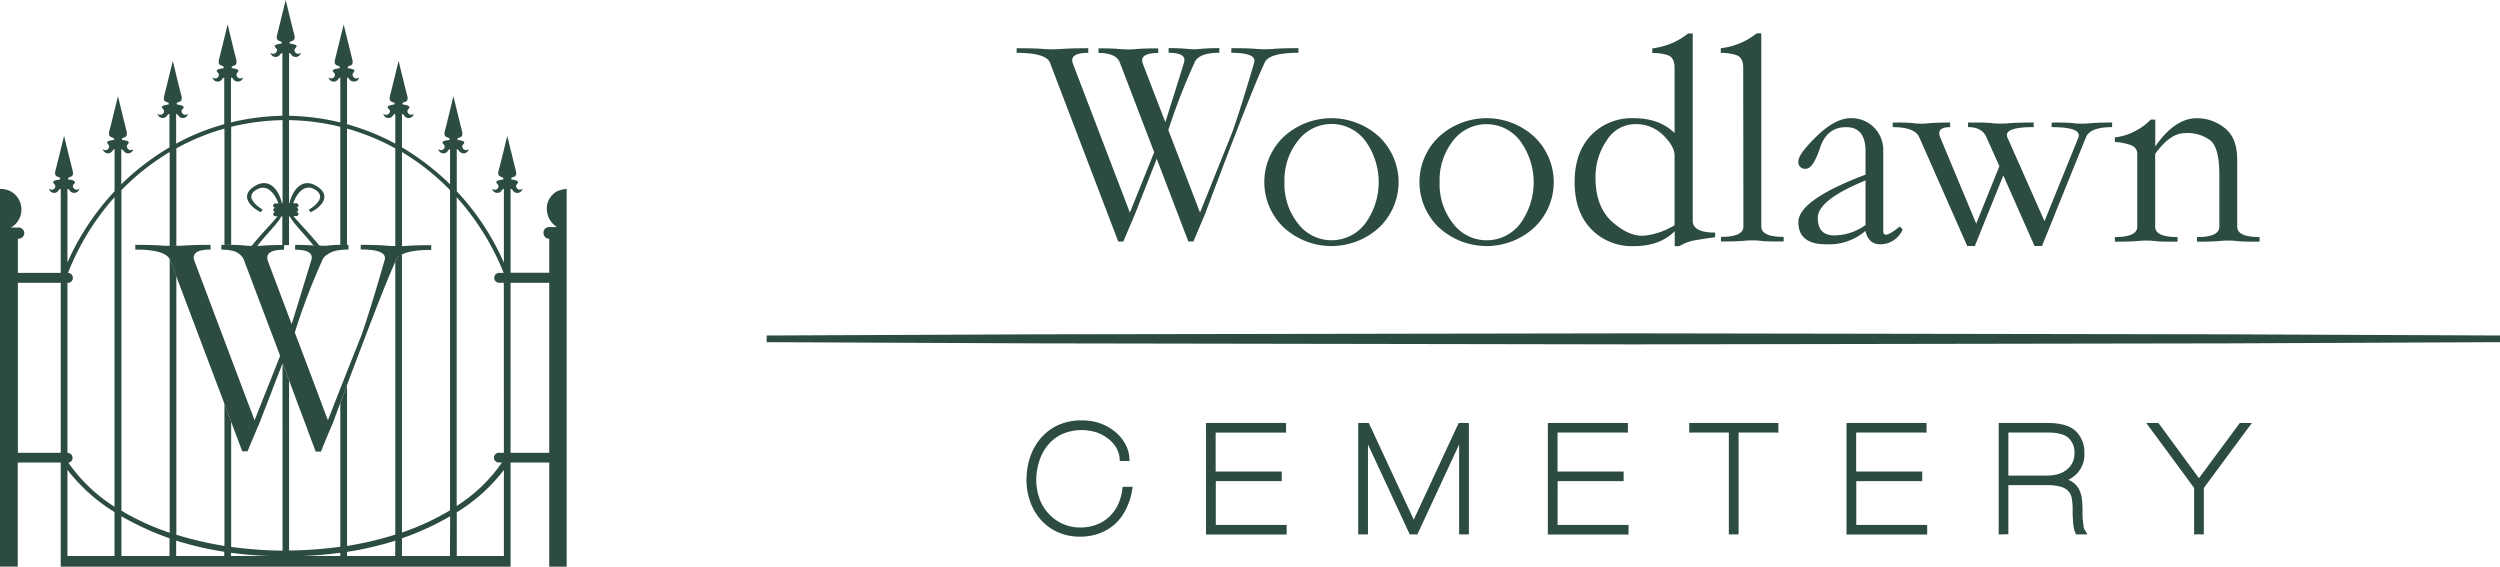 <svg width="150" height="34" viewBox="0 0 150 34" fill="none" xmlns="http://www.w3.org/2000/svg"><path d="M33.672 11.388a.485.485 0 0 0-.075.03.034.034 0 0 0-.022 0l-.085.027a1.175 1.175 0 0 0-.316.214l-.068.07c-.017.019-.036.046-.056.066-.076.104-.138.22-.182.342v.017a.683.683 0 0 0-.029.08v.019a.278.278 0 0 0-.02.086.03.03 0 0 1 0 .02c-.03.246.01.496.115.72.106.224.273.412.48.543h-.47a.327.327 0 0 0-.238.099.337.337 0 0 0-.098.241.348.348 0 0 0 .083.242c.057.067.137.109.223.118h.04v2.041h-2.32V11.33a.188.188 0 0 1 .143.109.32.32 0 0 0 .326.131.32.32 0 0 0 .25-.25c-.243.195-.486-.115-.345-.26.14-.146.087-.247-.325-.294-.068-.246.412 0 .26-.561-.088-.333-.508-2.052-.508-2.052s-.413 1.724-.51 2.052c-.153.551.337.31.27.561-.413.06-.498.128-.336.293.163.165-.087.456-.335.261a.326.326 0 0 0 .249.248.316.316 0 0 0 .324-.13.2.2 0 0 1 .136-.108v4.433a15.02 15.02 0 0 0-2.827-4.285V8.95a.212.212 0 0 1 .144.106.32.32 0 0 0 .322.14.317.317 0 0 0 .253-.246c-.243.182-.5-.128-.345-.273.156-.146.085-.234-.327-.281-.066-.246.412 0 .26-.564-.088-.33-.508-2.061-.508-2.061s-.413 1.724-.508 2.061c-.153.554.335.31.267.564-.41.047-.497.116-.335.28.163.166-.085.456-.335.274a.323.323 0 0 0 .253.246.314.314 0 0 0 .323-.14.21.21 0 0 1 .133-.106v2.108a15.295 15.295 0 0 0-2.885-2.216V6.83a.243.243 0 0 1 .136.108.317.317 0 0 0 .322.14.314.314 0 0 0 .251-.248c-.243.184-.485-.126-.335-.271.15-.146.078-.234-.335-.293-.066-.247.423 0 .27-.552-.098-.342-.51-2.062-.51-2.062s-.42 1.724-.508 2.062c-.153.552.328.31.26.552-.403.059-.498.128-.326.293.173.165-.097.455-.344.27a.323.323 0 0 0 .252.248.314.314 0 0 0 .323-.14.243.243 0 0 1 .143-.107v1.788a14.01 14.01 0 0 0-2.894-1.165V4.655a.198.198 0 0 1 .143.106c.107.184.53.204.575-.116-.242.195-.485-.118-.344-.273.14-.156.077-.225-.326-.281-.068-.246.41 0 .258-.564-.085-.33-.508-2.062-.508-2.062s-.423 1.724-.508 2.062c-.153.554.326.31.27.564-.413.056-.508.125-.338.28.17.156-.094.469-.335.274a.328.328 0 0 0 .252.245.319.319 0 0 0 .324-.13.191.191 0 0 1 .133-.105v2.69a14.213 14.213 0 0 0-3.074-.397v-3.77a.203.203 0 0 1 .133.105.324.324 0 0 0 .325.129.321.321 0 0 0 .251-.245c-.243.195-.498-.118-.335-.273.163-.155.075-.222-.335-.28-.068-.247.42 0 .267-.565C17.556 1.72 17.143 0 17.143 0s-.422 1.724-.507 2.05c-.153.553.325.31.257.563-.41.06-.498.126-.325.28.172.156-.095.469-.345.274a.329.329 0 0 0 .251.245.319.319 0 0 0 .324-.129.216.216 0 0 1 .144-.106v3.77a14.38 14.38 0 0 0-3.085.397v-2.69a.185.185 0 0 1 .144.107c.114.184.527.204.573-.116-.243.195-.486-.118-.343-.273.144-.156.085-.225-.325-.281-.068-.246.41 0 .257-.564-.087-.33-.507-2.062-.507-2.062s-.413 1.724-.508 2.062c-.145.554.335.31.267.564-.412.056-.497.125-.335.28.163.156-.085.469-.335.274a.33.33 0 0 0 .251.245.319.319 0 0 0 .325-.13.184.184 0 0 1 .133-.105v2.798a13.213 13.213 0 0 0-2.885 1.165V6.83a.22.22 0 0 1 .134.108.32.32 0 0 0 .323.139.317.317 0 0 0 .252-.247c-.243.184-.498-.126-.335-.271.163-.146.078-.234-.335-.293-.068-.247.423 0 .27-.552-.098-.342-.51-2.062-.51-2.062s-.42 1.724-.508 2.062c-.153.552.325.31.26.552-.413.059-.486.128-.326.293.16.165-.097.455-.344.27a.324.324 0 0 0 .251.245.314.314 0 0 0 .322-.136.243.243 0 0 1 .145-.108v2.012c-.418.244-.823.51-1.214.798a14.38 14.38 0 0 0-1.676 1.418V8.95c.06.016.11.054.144.106a.32.32 0 0 0 .322.14.317.317 0 0 0 .253-.246c-.243.182-.485-.128-.345-.273.141-.146.085-.234-.325-.281-.068-.246.41 0 .257-.564-.085-.33-.507-2.061-.507-2.061s-.42 1.724-.508 2.061c-.153.554.335.31.267.564-.41.047-.485.116-.335.28.15.166-.094.456-.335.274a.324.324 0 0 0 .253.246.314.314 0 0 0 .323-.14.216.216 0 0 1 .133-.106v2.525a15.257 15.257 0 0 0-2.829 4.275v-4.42a.215.215 0 0 1 .143.108.32.32 0 0 0 .325.129.319.319 0 0 0 .248-.248c-.242.195-.497-.115-.344-.26.153-.146.087-.247-.326-.294-.068-.246.413 0 .258-.561-.085-.333-.506-2.052-.506-2.052s-.422 1.724-.51 2.052c-.153.551.336.31.27.561-.413.06-.498.128-.335.293.163.165-.097.456-.335.261a.326.326 0 0 0 .249.248.316.316 0 0 0 .324-.13.2.2 0 0 1 .136-.108v5.044h-2.57v-2.051h.03a.336.336 0 0 0 .323-.2.349.349 0 0 0 .031-.13.344.344 0 0 0-.213-.317.331.331 0 0 0-.132-.023H.653c.24-.132.429-.343.536-.597a1.248 1.248 0 0 0-.391-1.473 1.203 1.203 0 0 0-.76-.243H0v22.659h1.064v-6.246h2.579V34h26.991v-6.248h2.32V34H34V11.341a1.06 1.06 0 0 0-.316.05l-.012-.003Zm-30.03 15.78H1.074V16.967h2.57v10.201ZM6.87 33.36H4.046v-5.172a10.421 10.421 0 0 0 2.824 2.536v2.636Zm0-2.956a9.74 9.74 0 0 1-2.768-2.642.288.288 0 0 0 .185-.103.296.296 0 0 0-.02-.398.288.288 0 0 0-.194-.083h-.027V16.967h.027a.28.28 0 0 0 .277-.178.291.291 0 0 0 .021-.115.3.3 0 0 0-.177-.277.288.288 0 0 0-.112-.024 15.059 15.059 0 0 1 2.788-4.539v18.57Zm3.298 2.956H7.286v-2.382c.544.31 1.103.592 1.675.845.394.175.807.33 1.215.478l-.008 1.059Zm3.286 0H10.57v-.924c.944.296 1.908.52 2.885.67v.254Zm.403 0v-.195a22.4 22.4 0 0 0 2.29.195h-2.29Zm6.558 0h-2.29a22.4 22.4 0 0 0 2.29-.195v.195Zm3.298 0h-2.89v-.247a19.8 19.8 0 0 0 2.894-.67l-.004.917Zm3.285 0h-2.88V32.3a16.98 16.98 0 0 0 2.89-1.323l-.01 2.383Zm-9.653-7.71v-2.824l-.394-1.05v3.875h.394Zm.578-1.327v-.037a.12.12 0 0 0-.068-.108l.068.145Zm-.97.74v7.976a25.119 25.119 0 0 1-3.083-.224v-7.511l-.404-1.08v8.532a21.8 21.8 0 0 1-2.885-.67V16.57l-.345-.914a.299.299 0 0 0-.055-.115v16.422a14.401 14.401 0 0 1-2.895-1.325v-19.23a14.331 14.331 0 0 1 2.895-2.286v5.628c.133.01.267.01.4 0V8.903a13.507 13.507 0 0 1 2.885-1.187v6.975h.404V7.608c1.01-.247 2.045-.38 3.084-.4v4.986h-.039c-.172-.766-.746-1.574-1.627-1.03-1.074.66 0 1.419.362 1.564l.107-.155s-1.305-.739-.29-1.232c.596-.3 1.047.32 1.237.865h-.19a.128.128 0 0 0-.086.038.132.132 0 0 0-.03.137.124.124 0 0 0 .068.07c.015.006.032.009.048.009a.13.13 0 0 0-.08.044.134.134 0 0 0 .08.22.125.125 0 0 0-.087.037.13.13 0 0 0-.037.088.132.132 0 0 0 .038.087.128.128 0 0 0 .086.038h.136c-.26.36-.92.986-1.561 1.798h.335c.612-.778 1.236-1.36 1.457-1.788h.058v1.724h.403v-1.724h.047c.22.429.825 1 1.437 1.769h.078c.09.01.18.01.27 0-.644-.808-1.305-1.439-1.564-1.788h.174a.128.128 0 0 0 .087-.039.132.132 0 0 0 .037-.087.129.129 0 0 0-.037-.088.125.125 0 0 0-.087-.038.134.134 0 0 0 0-.264.12.12 0 0 0 .116-.078.132.132 0 0 0-.03-.137.128.128 0 0 0-.086-.038h-.191c.182-.544.64-1.155 1.226-.864 1.015.514-.289 1.253-.289 1.253l.104.146c.365-.146 1.438-.894.365-1.564-.882-.545-1.457.263-1.63 1.03h-.027V7.208c1.037.018 2.068.152 3.075.399V14.7h.403V7.714c1.007.285 1.979.684 2.897 1.19v5.856h.401V9.122c1.055.633 2.025 1.4 2.885 2.286v19.21c-.913.545-1.88.991-2.885 1.333V15.255a.734.734 0 0 0-.371.39c0 .019-.02.048-.03.068v16.364c-.947.297-1.915.524-2.894.68v-9.65c-.125.35-.26.709-.404 1.078v8.62c-1.019.139-2.046.214-3.074.225v-7.97l-.391.002Zm13.28 8.297h-2.827v-2.623a10.325 10.325 0 0 0 2.827-2.537v5.16Zm0-6.192h-.279a.285.285 0 0 0-.221.075.294.294 0 0 0 .221.509h.16a9.353 9.353 0 0 1-2.712 2.603v-18.52a15.281 15.281 0 0 1 2.817 4.538h-.27a.295.295 0 0 0-.21.088.303.303 0 0 0-.063.326.294.294 0 0 0 .273.18h.28l.004 10.201Zm2.72 0h-2.319V16.967h2.32v10.201Z" fill="#2C4C41"/><path d="m17.765 23.954-.105-.293-.315-.835-.394-1.05v.03l-.575 1.478-.105.288-.7 1.8-.057.146c-.027.046-.046.105-.076.165-.192.455-.393.93-.585 1.398h-.316l-.67-1.778-.403-1.078-2.895-7.667-.345-.914a.267.267 0 0 0-.056-.116c-.21-.37-.89-.554-2.05-.554v-.283c.746 0 1.312.02 1.686.05.121.009.243.009.364 0 .134.009.268.009.401 0 .121.009.243.009.364 0 .374-.03.94-.05 1.7-.05v.283c-.794 0-1.122.222-.971.67l1.802 4.78.403 1.07 1.054 2.79.143.367.212.561.774-1.953.117-.29.641-1.623-2.098-5.547-.059-.155a.724.724 0 0 0-.077-.175 1.015 1.015 0 0 0-.717-.438 1.83 1.83 0 0 0-.403-.047 1.013 1.013 0 0 0-.172 0v-.293h.575c.353 0 .632.02.843.04.13.016.262.023.394.019h.335c.07.005.14.005.21 0 .288-.03.73-.05 1.303-.05h.104v.284h-.104c-.729.02-1.006.246-.872.67l1.428 3.79c.201-.623.583-1.886 1.168-3.79.155-.448-.16-.67-.957-.67v-.293c.486 0 .852.02 1.12.04h.077c.09.01.18.01.27 0 .174.019.35.019.525 0a6.57 6.57 0 0 1 .728-.04h.48v.283h-.077c-.135 0-.27.01-.403.03a1.563 1.563 0 0 0-.843.303.624.624 0 0 0-.201.214.584.584 0 0 0-.066.135 38.18 38.18 0 0 0-1.63 4.295l.902 2.382.109.288.576 1.535.208.564.192.492.729-1.864.403-1.022.881-2.217c.375-1.079.834-2.569 1.38-4.47.153-.448-.316-.67-1.426-.67v-.278c.697 0 1.215.02 1.579.05a4 4 0 0 0 .486.019h.4c.061.005.122.005.183 0 .357-.03.881-.05 1.583-.05v.284c-.816 0-1.411.096-1.766.28a.734.734 0 0 0-.371.39c0 .02-.02.049-.03.069-.507 1.105-1.457 3.566-2.894 7.388-.125.35-.26.71-.403 1.079-.144.38-.287.778-.44 1.187a50.438 50.438 0 0 0-.71 1.71h-.317l-.486-1.294-.078-.224" fill="#2C4C41"/><mask id="a" maskUnits="userSpaceOnUse" x="45" y="19.199" width="106" height="14" fill="#000"><path fill="#fff" d="M45 19.199h106v14H45z"/><path d="M67.385 30.449a2.81 2.81 0 0 1-.597.825c-.25.23-.546.41-.87.534-.36.131-.742.197-1.127.192a3.02 3.02 0 0 1-1.214-.24 2.81 2.81 0 0 1-.946-.67 3.011 3.011 0 0 1-.617-1.023 3.642 3.642 0 0 1-.225-1.297 4.25 4.25 0 0 1 .172-1.166 3.23 3.23 0 0 1 .543-1.068c.255-.332.586-.606.966-.8a3.107 3.107 0 0 1 1.442-.31 2.95 2.95 0 0 1 1.152.208c.305.125.584.301.823.52.206.192.374.417.495.665.102.2.163.418.178.64h-.186a1.664 1.664 0 0 0-.214-.672 2.087 2.087 0 0 0-.507-.593 2.516 2.516 0 0 0-.76-.427 3.136 3.136 0 0 0-2.36.15c-.36.194-.67.461-.907.782a3.17 3.17 0 0 0-.496 1.025c-.098.342-.15.694-.155 1.049-.001.39.061.78.186 1.153a2.866 2.866 0 0 0 1.45 1.655c.37.179.78.27 1.194.267.366.005.729-.058 1.068-.187a2.524 2.524 0 0 0 1.38-1.284c.144-.308.24-.635.281-.97h.19c-.06.362-.173.712-.339 1.042Zm9.616 1.246v.177h-4.44v-6.294h4.403v.176h-4.225v2.738h3.966v.177h-3.957v3.026H77Zm10.933-6.117v6.286h-.186v-6.067h-.017l-2.816 6.067h-.203l-2.816-6.067h-.017v6.067h-.186v-6.286H82l2.816 6.056h.017l2.817-6.056h.284Zm9.579 6.117v.177H93.07v-6.294h4.405v.176h-4.225v2.738h3.969v.177h-3.963v3.026h4.256Zm4.041-6.117h4.952v.176h-2.389v6.11h-.186v-6.11h-2.377v-.176Zm13.877 6.117v.177h-4.439v-6.294h4.402v.176h-4.224v2.738h3.965v.177h-3.957v3.026h4.253Zm4.692.169v-6.286h2.712c.693 0 1.203.13 1.524.39.171.157.305.347.391.557.087.21.124.437.11.662a1.44 1.44 0 0 1-.352 1.052 1.91 1.91 0 0 1-1.067.568v.02c.236.022.465.086.676.189.165.081.303.204.4.355.098.16.161.337.186.52.033.225.049.451.048.678v.328a7.397 7.397 0 0 0 .073.745.554.554 0 0 0 .076.222h-.206a.995.995 0 0 1-.073-.267 2.895 2.895 0 0 1-.042-.347c0-.123-.017-.248-.02-.374-.003-.125 0-.24 0-.339a3.566 3.566 0 0 0-.062-.691 1.04 1.04 0 0 0-.245-.51 1.162 1.162 0 0 0-.529-.318 3.079 3.079 0 0 0-.921-.11h-2.499v2.95l-.18.006Zm2.662-3.126a2.8 2.8 0 0 0 .709-.088c.219-.055.423-.151.6-.283a1.44 1.44 0 0 0 .417-.489c.112-.22.166-.462.158-.707a1.332 1.332 0 0 0-.098-.564 1.401 1.401 0 0 0-.327-.48c-.282-.25-.735-.373-1.366-.373h-2.575v2.984h2.482Zm11.933-3.16-2.687 3.635v2.65h-.183v-2.65l-2.676-3.635h.231l2.535 3.45 2.555-3.45h.225ZM46 20.33l16.25-.07L98 20.2l35.749.06 16.251.07-16.251.072L98 20.463l-35.75-.061L46 20.33Z"/></mask><path d="M67.385 30.449a2.81 2.81 0 0 1-.597.825c-.25.23-.546.41-.87.534-.36.131-.742.197-1.127.192a3.02 3.02 0 0 1-1.214-.24 2.81 2.81 0 0 1-.946-.67 3.011 3.011 0 0 1-.617-1.023 3.642 3.642 0 0 1-.225-1.297 4.25 4.25 0 0 1 .172-1.166 3.23 3.23 0 0 1 .543-1.068c.255-.332.586-.606.966-.8a3.107 3.107 0 0 1 1.442-.31 2.95 2.95 0 0 1 1.152.208c.305.125.584.301.823.52.206.192.374.417.495.665.102.2.163.418.178.64h-.186a1.664 1.664 0 0 0-.214-.672 2.087 2.087 0 0 0-.507-.593 2.516 2.516 0 0 0-.76-.427 3.136 3.136 0 0 0-2.36.15c-.36.194-.67.461-.907.782a3.17 3.17 0 0 0-.496 1.025c-.098.342-.15.694-.155 1.049-.001.39.061.78.186 1.153a2.866 2.866 0 0 0 1.45 1.655c.37.179.78.27 1.194.267.366.005.729-.058 1.068-.187a2.524 2.524 0 0 0 1.38-1.284c.144-.308.24-.635.281-.97h.19c-.06.362-.173.712-.339 1.042Zm9.616 1.246v.177h-4.44v-6.294h4.403v.176h-4.225v2.738h3.966v.177h-3.957v3.026H77Zm10.933-6.117v6.286h-.186v-6.067h-.017l-2.816 6.067h-.203l-2.816-6.067h-.017v6.067h-.186v-6.286H82l2.816 6.056h.017l2.817-6.056h.284Zm9.579 6.117v.177H93.07v-6.294h4.405v.176h-4.225v2.738h3.969v.177h-3.963v3.026h4.256Zm4.041-6.117h4.952v.176h-2.389v6.11h-.186v-6.11h-2.377v-.176Zm13.877 6.117v.177h-4.439v-6.294h4.402v.176h-4.224v2.738h3.965v.177h-3.957v3.026h4.253Zm4.692.169v-6.286h2.712c.693 0 1.203.13 1.524.39.171.157.305.347.391.557.087.21.124.437.11.662a1.44 1.44 0 0 1-.352 1.052 1.91 1.91 0 0 1-1.067.568v.02c.236.022.465.086.676.189.165.081.303.204.4.355.098.16.161.337.186.52.033.225.049.451.048.678v.328a7.397 7.397 0 0 0 .073.745.554.554 0 0 0 .076.222h-.206a.995.995 0 0 1-.073-.267 2.895 2.895 0 0 1-.042-.347c0-.123-.017-.248-.02-.374-.003-.125 0-.24 0-.339a3.566 3.566 0 0 0-.062-.691 1.04 1.04 0 0 0-.245-.51 1.162 1.162 0 0 0-.529-.318 3.079 3.079 0 0 0-.921-.11h-2.499v2.95l-.18.006Zm2.662-3.126a2.8 2.8 0 0 0 .709-.088c.219-.055.423-.151.6-.283a1.44 1.44 0 0 0 .417-.489c.112-.22.166-.462.158-.707a1.332 1.332 0 0 0-.098-.564 1.401 1.401 0 0 0-.327-.48c-.282-.25-.735-.373-1.366-.373h-2.575v2.984h2.482Zm11.933-3.16-2.687 3.635v2.65h-.183v-2.65l-2.676-3.635h.231l2.535 3.45 2.555-3.45h.225ZM46 20.33l16.25-.07L98 20.2l35.749.06 16.251.07-16.251.072L98 20.463l-35.75-.061L46 20.33Z" fill="#2C4C41"/><path d="m66.788 31.274.135.147.004-.003-.139-.144Zm-.87.534.069.187h.002l-.071-.187ZM64.79 32l.003-.2h-.005l.002.2Zm-1.214-.24-.08.183h.002l.078-.184Zm-.946-.67-.148.134.001.001.147-.135Zm-.617-1.023.189-.067-.001-.002-.188.07Zm-.225-1.297.2.002-.2-.002Zm.172-1.166.192.056-.192-.056Zm.543-1.068.159.122-.159-.122Zm.966-.8-.087-.18-.004.001.091.178Zm1.442-.31-.005.2h.01l-.005-.2Zm1.152.208.076-.185-.002-.001-.074.186Zm.823.52.136-.146-.001-.001-.135.147Zm.495.665-.18.088.002.002.178-.09Zm.178.64v.2h.214l-.015-.213-.2.013Zm-.186 0-.2.019.018.181h.182v-.2Zm-.214-.672-.174.099.174-.1Zm-.507-.593-.127.155.002.001.125-.156Zm-.76-.427.066-.189h-.003l-.064.19Zm-2.36.15-.088-.18-.008.004.095.176Zm-.907.782-.161-.12-.001.002.162.118Zm-.496 1.025.192.055v-.002l-.192-.053Zm-.155 1.049-.2-.003v.002h.2Zm.186 1.153-.19.063.19-.063Zm.563.977.152-.13-.002-.002-.15.132Zm.887.678.088-.18h-.001l-.087.18Zm1.194.267.004-.2h-.005l.001.2Zm1.068-.187-.07-.187h-.001l.07.187Zm.817-.51-.137-.146h-.001l.138.146Zm.563-.774-.181-.085.18.085Zm.281-.97v-.2h-.176l-.022.176.198.025Zm.19 0 .197.033.037-.232h-.235v.2ZM77 31.696h.2v-.2H77v.2Zm0 .177v.2h.2v-.2H77Zm-4.44 0h-.2v.2h.2v-.2Zm0-6.294v-.2h-.2v.2h.2Zm4.403 0h.2v-.2h-.2v.2Zm0 .176v.2h.2v-.2h-.2Zm-4.225 0v-.2h-.2v.2h.2Zm0 2.738h-.2v.2h.2v-.2Zm3.966 0h.2v-.2h-.2v.2Zm0 .177v.2h.2v-.2h-.2Zm-3.957 0v-.2h-.2v.2h.2Zm0 3.026h-.2v.2h.2v-.2Zm15.186-6.117h.2v-.2h-.2v.2Zm0 6.286v.2h.2v-.2h-.2Zm-.186 0h-.2v.2h.2v-.2Zm0-6.067h.2v-.2h-.2v.2Zm-.017 0v-.2h-.127l-.054.115.181.085Zm-2.816 6.067v.2h.127l.054-.116-.181-.084Zm-.203 0-.181.084.053.116h.128v-.2Zm-2.816-6.067.181-.085-.054-.116h-.127v.2Zm-.017 0v-.2h-.2v.2h.2Zm0 6.067v.2h.2v-.2h-.2Zm-.186 0h-.2v.2h.2v-.2Zm0-6.286v-.2h-.2v.2h.2Zm.307 0 .181-.085-.054-.115H82v.2Zm2.816 6.056-.181.084.054.116h.127v-.2Zm.017 0v.2h.128l.053-.116-.18-.084Zm2.817-6.056v-.2h-.128l-.054.115.182.085Zm9.863 6.117h.2v-.2h-.2v.2Zm0 .177v.2h.2v-.2h-.2Zm-4.442 0h-.2v.2h.2v-.2Zm0-6.294v-.2h-.2v.2h.2Zm4.405 0h.2v-.2h-.2v.2Zm0 .176v.2h.2v-.2h-.2Zm-4.225 0v-.2h-.2v.2h.2Zm0 2.738h-.2v.2h.2v-.2Zm3.969 0h.2v-.2h-.2v.2Zm0 .177v.2h.2v-.2h-.2Zm-3.963 0v-.2h-.2v.2h.2Zm0 3.026h-.2v.2h.2v-.2Zm8.297-6.117v-.2h-.2v.2h.2Zm4.952 0h.2v-.2h-.2v.2Zm0 .176v.2h.2v-.2h-.2Zm-2.389 0v-.2h-.2v.2h.2Zm0 6.11v.2h.2v-.2h-.2Zm-.186 0h-.2v.2h.2v-.2Zm0-6.11h.2v-.2h-.2v.2Zm-2.377 0h-.2v.2h.2v-.2Zm13.877 5.941h.2v-.2h-.2v.2Zm0 .177v.2h.2v-.2h-.2Zm-4.439 0h-.2v.2h.2v-.2Zm0-6.294v-.2h-.2v.2h.2Zm4.402 0h.2v-.2h-.2v.2Zm0 .176v.2h.2v-.2h-.2Zm-4.224 0v-.2h-.2v.2h.2Zm0 2.738h-.2v.2h.2v-.2Zm3.965 0h.2v-.2h-.2v.2Zm0 .177v.2h.2v-.2h-.2Zm-3.957 0v-.2h-.2v.2h.2Zm0 3.026h-.2v.2h.2v-.2Zm8.945.169h-.2v.206l.206-.006-.006-.2Zm0-6.286v-.2h-.2v.2h.2Zm4.236.39.136-.148-.01-.008-.126.155Zm.501 1.22-.199-.013-.001.013.001.014.199-.015Zm-.352 1.05.146.138.006-.007-.152-.13Zm-1.067.57-.034-.198-.166.03v.167h.2Zm0 .018h-.2v.182l.181.017.019-.199Zm.676.19.089-.18h-.002l-.087.18Zm.4.355.171-.105-.003-.004-.168.109Zm.186.52-.198.027v.002l.198-.029Zm.048.678-.2-.001v.001h.2Zm.073 1.073.198-.024-.001-.008-.197.032Zm.076.222v.2h.352l-.18-.303-.172.103Zm-.206 0-.183.08.052.12h.131v-.2Zm-.073-.267.199-.025-.002-.01-.197.035Zm-.042-.347h-.201l.001.013.2-.013Zm-.02-.713-.2-.001v.001h.2Zm-.062-.691-.197.034.001.003.196-.037Zm-.245-.51.151-.132-.006-.006-.145.138Zm-.529-.318.054-.192h-.001l-.053.192Zm-.921-.11v.2h.006l-.006-.2Zm-2.499 0v-.2h-.2v.2h.2Zm0 2.95.006.2.194-.005v-.195h-.2Zm2.482-3.12.001-.2h-.001v.2Zm.709-.088-.048-.194h-.001l.049.194Zm.6-.283.12.16-.12-.16Zm.417-.489.178.093.001-.002-.179-.09Zm.158-.707-.2-.009v.016l.2-.007Zm-.425-1.043.138-.145-.005-.005-.133.15Zm-3.941-.374v-.2h-.2v.2h.2Zm0 2.984h-.2v.2h.2v-.2Zm14.415-3.16.161.119.235-.32h-.396v.2Zm-2.687 3.635-.161-.119-.039.053v.066h.2Zm0 2.65v.2h.2v-.2h-.2Zm-.183 0h-.2v.2h.2v-.2Zm0-2.65h.2v-.066l-.039-.052-.161.118Zm-2.676-3.635v-.2h-.395l.234.318.161-.118Zm.231 0 .162-.119-.06-.081h-.102v.2Zm2.535 3.45-.161.12.161.218.161-.218-.161-.12Zm2.555-3.45v-.2h-.101l-.06.08.161.12ZM62.251 20.26v-.2h-.001v.2ZM98 20.198V20v.2Zm35.749.061.001-.2h-.001v.2Zm16.251.07.001.2v-.4l-.001.2Zm-16.251.072v.2h.001l-.001-.2ZM98 20.463v.2-.2Zm-35.75-.061v.2-.2Zm4.955 9.961a2.612 2.612 0 0 1-.555.766l.276.29c.267-.256.484-.555.64-.884l-.361-.172Zm-.552.763c-.232.212-.506.38-.806.495l.142.373c.347-.131.664-.326.934-.573l-.27-.295Zm-.804.494a2.953 2.953 0 0 1-1.055.18l-.005.4c.409.005.816-.064 1.198-.205l-.138-.375Zm-1.06.18a2.82 2.82 0 0 1-1.133-.224l-.157.367c.407.174.849.261 1.294.257l-.004-.4Zm-1.132-.224a2.608 2.608 0 0 1-.879-.622l-.294.271c.281.305.627.55 1.014.718l.16-.367Zm-.878-.621a2.813 2.813 0 0 1-.576-.955l-.377.134c.142.401.366.772.657 1.09l.296-.27Zm-.577-.957a3.44 3.44 0 0 1-.213-1.226l-.4-.004c-.005.466.076.929.238 1.368l.375-.138Zm-.213-1.227c.003-.375.058-.749.164-1.111l-.384-.113a4.446 4.446 0 0 0-.18 1.222l.4.002Zm.164-1.112c.105-.36.277-.699.51-1.001l-.317-.244a3.431 3.431 0 0 0-.577 1.134l.384.111Zm.51-1.001c.237-.308.543-.563.899-.745l-.183-.356c-.407.209-.76.501-1.033.857l.317.244Zm.895-.743c.416-.203.88-.302 1.349-.29l.01-.4a3.308 3.308 0 0 0-1.534.33l.175.36Zm1.358-.29c.37-.007.735.06 1.074.194l.148-.371a3.153 3.153 0 0 0-1.23-.223l.008.4Zm1.072.194c.284.116.542.28.764.483l.27-.295a2.98 2.98 0 0 0-.882-.558l-.152.37Zm.763.482c.188.175.341.38.452.606l.36-.176a2.47 2.47 0 0 0-.54-.724l-.272.294Zm.453.608c.09.177.143.369.156.564l.4-.027a1.861 1.861 0 0 0-.2-.718l-.356.181Zm.356.35h-.186v.4h.186v-.4Zm.013.182a1.863 1.863 0 0 0-.24-.754l-.347.2c.105.183.17.384.189.591l.398-.037Zm-.24-.753a2.286 2.286 0 0 0-.555-.65l-.25.312c.187.15.342.332.458.536l.348-.198Zm-.553-.648c-.243-.2-.521-.356-.821-.462l-.133.378c.257.09.494.224.7.393l.254-.31Zm-.824-.462a3.335 3.335 0 0 0-1.273-.167l.026.4c.38-.025.761.025 1.12.146l.127-.38Zm-1.273-.167a3.311 3.311 0 0 0-1.238.326l.175.36a2.91 2.91 0 0 1 1.089-.287l-.026-.399Zm-1.246.33a2.967 2.967 0 0 0-.972.838l.321.239c.22-.297.507-.545.842-.726l-.19-.351Zm-.973.84c-.241.33-.42.7-.527 1.09l.386.106c.094-.343.251-.668.464-.96l-.323-.236Zm-.526 1.088c-.104.359-.158.729-.163 1.101l.4.005c.004-.336.054-.671.147-.996l-.385-.11Zm-.163 1.103c-.001.413.065.824.196 1.217l.38-.126a3.417 3.417 0 0 1-.176-1.09h-.4Zm.196 1.217c.128.383.333.738.603 1.046l.3-.264a2.669 2.669 0 0 1-.524-.909l-.379.127Zm.601 1.044c.261.304.586.551.953.728l.173-.36a2.53 2.53 0 0 1-.822-.629l-.304.261Zm.952.728c.397.193.838.29 1.283.287l-.004-.4A2.479 2.479 0 0 1 63.7 31.4l-.175.36Zm1.278.287c.39.006.779-.062 1.142-.2l-.142-.374c-.316.12-.653.18-.993.174l-.007.4Zm1.142-.2c.33-.125.63-.313.883-.552l-.275-.29a2.244 2.244 0 0 1-.75.468l.142.374Zm.882-.551c.256-.24.462-.523.608-.836l-.362-.169a2.32 2.32 0 0 1-.52.713l.274.292Zm.608-.835c.153-.327.254-.674.299-1.029l-.397-.05c-.04.313-.129.62-.264.909l.362.17Zm.1-.854h.19v-.4h-.19v.4Zm-.008-.232c-.056.34-.163.672-.32.983l.358.18a3.81 3.81 0 0 0 .357-1.099l-.395-.064Zm9.275 2.32v.176h.4v-.177h-.4Zm.2-.024h-4.44v.4h4.44v-.4Zm-4.24.2v-6.294h-.4v6.294h.4Zm-.2-6.094h4.403v-.4h-4.402v.4Zm4.203-.2v.176h.4v-.176h-.4Zm.2-.024h-4.225v.4h4.225v-.4Zm-4.425.2v2.738h.4v-2.738h-.4Zm.2 2.938h3.966v-.4h-3.966v.4Zm3.766-.2v.177h.4v-.177h-.4Zm.2-.023h-3.957v.4h3.957v-.4Zm-4.157.2v3.026h.4V28.67h-.4Zm.2 3.226H77v-.4h-4.253v.4Zm14.986-6.317v6.286h.4v-6.286h-.4Zm.2 6.086h-.186v.4h.186v-.4Zm.014.2v-6.067h-.4v6.067h.4Zm-.2-6.268h-.017v.4h.017v-.4Zm-.198.116-2.817 6.067.363.169 2.817-6.067-.363-.169Zm-2.635 5.952h-.203v.4h.203v-.4Zm-.022.115-2.816-6.067-.363.169 2.817 6.067.362-.169Zm-2.997-6.183h-.017v.4h.017v-.4Zm-.217.2v6.068h.4v-6.067h-.4Zm.2 5.868h-.186v.4h.186v-.4Zm.014.2v-6.286h-.4v6.286h.4Zm-.2-6.086H82v-.4h-.307v.4Zm.125-.116 2.817 6.056.363-.168-2.817-6.057-.363.169Zm2.998 6.172h.017v-.4h-.017v.4Zm.198-.116 2.817-6.056-.363-.169-2.816 6.057.362.168Zm2.636-5.94h.284v-.4h-.284v.4Zm9.663 5.918v.176h.4v-.177h-.4Zm.2-.024H93.07v.4h4.442v-.4Zm-4.242.2v-6.294h-.4v6.294h.4Zm-.2-6.094h4.405v-.4h-4.405v.4Zm4.205-.2v.176h.4v-.176h-.4Zm.2-.024h-4.225v.4h4.225v-.4Zm-4.424.2v2.738h.4v-2.738h-.4Zm.2 2.938h3.968v-.4H93.25v.4Zm3.768-.2v.177h.4v-.177h-.4Zm.2-.023h-3.963v.4h3.963v-.4Zm-4.163.2v3.026h.4V28.67h-.4Zm.2 3.226h4.256v-.4h-4.256v.4Zm8.297-6.117h4.952v-.4h-4.952v.4Zm4.752-.2v.176h.4v-.176h-.4Zm.2-.024h-2.389v.4h2.389v-.4Zm-2.589.2v6.11h.4v-6.11h-.4Zm.2 5.91h-.186v.4h.186v-.4Zm.014.2v-6.11h-.4v6.11h.4Zm-.2-6.31h-2.377v.4h2.377v-.4Zm-2.177.2v-.176h-.4v.176h.4Zm13.477 5.941v.177h.4v-.177h-.4Zm.2-.023h-4.439v.4h4.439v-.4Zm-4.239.2v-6.294h-.4v6.294h.4Zm-.2-6.094h4.402v-.4h-4.402v.4Zm4.202-.2v.176h.4v-.176h-.4Zm.2-.024h-4.224v.4h4.224v-.4Zm-4.424.2v2.738h.4v-2.738h-.4Zm.2 2.938h3.965v-.4h-3.965v.4Zm3.765-.2v.177h.4v-.177h-.4Zm.2-.023h-3.957v.4h3.957v-.4Zm-4.157.2v3.026h.4V28.67h-.4Zm.2 3.226h4.253v-.4h-4.253v.4Zm9.145-.031v-6.286h-.4v6.286h.4Zm-.2-6.086h2.712v-.4h-2.712v.4Zm2.712 0c.676 0 1.13.129 1.399.345l.251-.311c-.374-.302-.939-.434-1.65-.434v.4Zm1.389.337c.15.137.266.304.341.486l.37-.152a1.76 1.76 0 0 0-.441-.63l-.27.296Zm.341.486c.075.183.108.379.096.574l.399.024a1.693 1.693 0 0 0-.125-.75l-.37.152Zm.096.601c.024.326-.083.65-.304.906l.303.261c.288-.334.432-.762.4-1.197l-.399.03Zm-.298.9a1.715 1.715 0 0 1-.956.508l.068.394c.454-.078.869-.299 1.179-.628l-.291-.274Zm-1.122.705v.02h.4v-.02h-.4Zm.181.218c.212.02.418.079.607.17l.175-.36a2.18 2.18 0 0 0-.744-.208l-.038.398Zm.606.17a.812.812 0 0 1 .321.284l.336-.217a1.208 1.208 0 0 0-.479-.425l-.178.358Zm.318.28c.084.137.137.287.159.443l.396-.054a1.566 1.566 0 0 0-.213-.598l-.342.209Zm.159.445c.032.215.047.431.046.648l.4.002a4.803 4.803 0 0 0-.05-.708l-.396.058Zm.046.65v.327h.4v-.328h-.4Zm0 .327c0 .146.015.29.029.415l.398-.045a3.147 3.147 0 0 1-.027-.37h-.4Zm.029.415c.014.125.029.252.046.362l.395-.064c-.016-.098-.029-.216-.043-.343l-.398.045Zm.045.354a.764.764 0 0 0 .103.3l.344-.205a.362.362 0 0 1-.05-.143l-.397.048Zm.275-.002h-.206v.4h.206v-.4Zm-.022.12a.793.793 0 0 1-.059-.212l-.396.05c.013.11.043.219.088.321l.367-.159Zm-.06-.223a2.957 2.957 0 0 1-.04-.324l-.399.026c.008.123.023.247.045.369l.394-.07Zm-.039-.311c0-.07-.005-.139-.01-.2-.004-.065-.009-.122-.01-.178l-.4.009c.002.069.007.137.012.197.004.063.008.119.008.172h.4Zm-.02-.378c-.003-.123 0-.23 0-.335h-.4c0 .092-.003.216 0 .344l.4-.01Zm0-.334a3.8 3.8 0 0 0-.065-.73l-.393.075c.04.215.06.434.058.653l.4.002Zm-.065-.726a1.251 1.251 0 0 0-.291-.608l-.301.264c.104.119.172.261.198.412l.394-.068Zm-.297-.614a1.359 1.359 0 0 0-.62-.372l-.109.385c.17.048.322.14.439.262l.29-.275Zm-.621-.372a3.278 3.278 0 0 0-.981-.117l.013.4c.291-.01.582.025.861.102l.107-.385Zm-.974-.117h-2.499v.4h2.499v-.4Zm-2.699.2v2.95h.4v-2.95h-.4Zm.194 2.75-.18.005.012.4.18-.006-.012-.4Zm2.487-2.721a3 3 0 0 0 .76-.094l-.099-.388a2.61 2.61 0 0 1-.659.082l-.002.4Zm.759-.094c.243-.061.471-.169.671-.316l-.239-.322a1.5 1.5 0 0 1-.529.25l.097.388Zm.671-.317c.199-.149.362-.339.475-.556l-.355-.185a1.238 1.238 0 0 1-.36.42l.24.321Zm.476-.558c.126-.25.188-.526.179-.805l-.4.014c.007.21-.039.42-.136.61l.357.181Zm.179-.789a1.534 1.534 0 0 0-.113-.648l-.37.15c.062.154.091.317.083.48l.4.018Zm-.113-.648a1.588 1.588 0 0 0-.374-.549l-.277.289c.123.118.219.258.281.41l.37-.15Zm-.379-.554c-.337-.3-.851-.424-1.499-.424v.4c.613 0 1.006.12 1.233.323l.266-.299Zm-1.499-.424h-2.575v.4h2.575v-.4Zm-2.775.2v2.984h.4v-2.984h-.4Zm.2 3.184h2.482v-.4h-2.482v.4Zm14.254-3.48-2.687 3.636.322.238 2.687-3.636-.322-.237Zm-2.726 3.755v2.65h.4v-2.65h-.4Zm.2 2.45h-.183v.4h.183v-.4Zm.017.2v-2.65h-.4v2.65h.4Zm-.039-2.768-2.676-3.636-.322.237 2.676 3.636.322-.237Zm-2.837-3.317h.231v-.4h-.231v.4Zm.07-.082 2.535 3.451.322-.236-2.534-3.452-.323.237Zm2.857 3.452 2.554-3.451-.321-.238-2.555 3.45.322.239Zm2.394-3.37h.225v-.4h-.225v.4ZM46.001 20.53l16.25-.07-.001-.4-16.25.07v.4Zm16.25-.07 35.75-.06L98 20l-35.75.06.001.4ZM98 20.4l35.749.06v-.4L98 20v.4Zm35.748.06 16.251.07.002-.4-16.251-.07-.002.4Zm16.251-.33-16.251.072.002.4 16.251-.072-.002-.4Zm-16.25.072-35.75.061.001.4 35.749-.061v-.4ZM98 20.263l-35.749-.061v.4L98 20.663v-.4Zm-35.748-.061L46 20.13l-.002.4 16.251.072.002-.4Z" fill="#2C4C41" mask="url(#a)"/><path d="M67.208 3.796c-.13-.411-.562-.617-1.297-.617v-.277a14.5 14.5 0 0 1 1.342.044c.298.028.599.028.897 0 .298-.03.745-.044 1.343-.044v.277c-.758 0-1.069.208-.931.625L69.92 7.33c.185-.581.555-1.76 1.111-3.537.147-.418-.156-.625-.914-.625V2.89c.381-.006.762.009 1.142.044.253.028.508.028.761 0 .379-.035.76-.05 1.14-.044v.277c-.853 0-1.354.208-1.504.625a37.02 37.02 0 0 0-1.556 4.01L72 12.752l1.923-4.78c.358-1.009.797-2.402 1.317-4.179.148-.417-.305-.625-1.361-.625V2.89c.67 0 1.17.014 1.509.044a6.17 6.17 0 0 0 1.011 0c.336-.03.834-.044 1.506-.044v.277c-1.21 0-1.89.208-2.04.625-.555 1.183-1.748 4.213-3.579 9.092-.227.528-.455 1.065-.68 1.605h-.306l-1.895-4.962-1.323 3.36c-.228.528-.453 1.065-.681 1.604h-.306L63.012 3.796c-.13-.417-.8-.625-2.012-.625v-.277c.714 0 1.254.014 1.61.044.357.028.717.028 1.075 0 .358-.03.894-.044 1.611-.044v.277c-.76 0-1.07.208-.93.625l3.426 8.959 1.459-3.62-2.043-5.339Zm9.815 9.85a3.766 3.766 0 0 1-1.164-2.72 3.753 3.753 0 0 1 1.164-2.718 4.23 4.23 0 0 1 5.728 0 3.767 3.767 0 0 1 1.164 2.719 3.755 3.755 0 0 1-1.164 2.719 4.23 4.23 0 0 1-5.728 0Zm.045-2.718a3.803 3.803 0 0 0 .806 2.477 2.521 2.521 0 0 0 2.014 1.01 2.532 2.532 0 0 0 2.02-.996 4.217 4.217 0 0 0 0-4.982 2.522 2.522 0 0 0-2.013-.998 2.531 2.531 0 0 0-2.013.998 3.812 3.812 0 0 0-.814 2.491Zm9.265 2.718a3.766 3.766 0 0 1-1.165-2.72 3.753 3.753 0 0 1 1.165-2.718 4.23 4.23 0 0 1 5.727 0 3.767 3.767 0 0 1 1.165 2.719 3.753 3.753 0 0 1-1.165 2.719 4.23 4.23 0 0 1-5.727 0Zm.044-2.718c-.033.9.254 1.782.812 2.49a2.52 2.52 0 0 0 2.013.999 2.532 2.532 0 0 0 2.013-.998 4.217 4.217 0 0 0 0-4.957 2.521 2.521 0 0 0-2.007-1.01 2.532 2.532 0 0 0-2.02.985 3.812 3.812 0 0 0-.81 2.491Zm9.084 2.806c-.656-.682-.983-1.618-.983-2.806s.328-2.125.983-2.809a3.37 3.37 0 0 1 2.551-1.027c1.045 0 1.866.298 2.462.894V4.062c0-.415-.141-.667-.425-.759a3.065 3.065 0 0 0-.911-.124v-.277c.408-.05.807-.155 1.186-.313.345-.15.668-.346.962-.58h.278v11.233c0 .476.448.714 1.345.714v.276c-.45.061-.834.12-1.187.18-.34.057-.667.178-.961.357h-.278v-.894c-.599.596-1.42.894-2.462.894a3.383 3.383 0 0 1-2.56-1.035Zm1.298-.401c.686.596 1.328.863 1.926.803a4.332 4.332 0 0 0 1.789-.623v-4.19c0-.358-.224-.76-.672-1.204a2.308 2.308 0 0 0-1.7-.67 2.002 2.002 0 0 0-1.701.983 3.847 3.847 0 0 0-.67 2.227c0 1.188.35 2.082 1.028 2.674Zm7.834-9.271c0-.415-.142-.667-.425-.759a3.073 3.073 0 0 0-.92-.132v-.277a4.438 4.438 0 0 0 1.186-.313c.346-.15.67-.346.965-.581h.278v11.59c0 .415.447.623 1.342.623v.277c-.625 0-1.095 0-1.409-.045a4.83 4.83 0 0 0-.939 0c-.314.03-.784.045-1.412.045v-.277c.898 0 1.347-.208 1.345-.623l-.011-9.528Zm3.309 9.27c0-.89 1.344-1.841 4.03-2.852V9.074c0-.963-.388-1.445-1.164-1.445-.777 0-1.299.416-1.568 1.248-.278.83-.556 1.248-.85 1.248a.4.4 0 0 1-.335-.112.392.392 0 0 1-.113-.333c0-.3.376-.803 1.112-1.517.736-.714 1.417-1.07 2.015-1.07a1.878 1.878 0 0 1 1.431.575c.35.363.542.848.536 1.35v4.85c0 .357.329.265.987-.278l.178.177a1.463 1.463 0 0 1-1.343.892c-.478 0-.775-.277-.894-.803a3.344 3.344 0 0 1-2.318.803c-1.136.007-1.704-.435-1.704-1.326Zm1.165-.276c0 .712.328 1.068.984 1.068a3.242 3.242 0 0 0 1.881-.622v-2.676c-1.908.78-2.863 1.527-2.865 2.241v-.01Zm6.097-4.804c-.173-.415-.706-.623-1.601-.623v-.277c.573 0 1.003 0 1.292.045.288.03.577.03.865 0 .277-.03.716-.045 1.289-.045v.277c-.567 0-.764.208-.592.623l2.156 5.167 1.39-3.449-.77-1.721c-.174-.415-.545-.623-1.111-.623V7.35c.655 0 1.15 0 1.478.044.327.03.656.03.984 0 .328-.03.833-.044 1.478-.044v.276c-1.226 0-1.752.208-1.576.623l2.224 5.02 2.034-5.017c.152-.415-.383-.623-1.604-.623v-.277c.603 0 1.056 0 1.362.045.302.03.606.03.909 0 .3-.03.753-.045 1.356-.045v.277c-.898 0-1.42.208-1.576.623l-2.632 6.509h-.447l-1.873-4.234-1.709 4.234h-.456l-2.87-6.51Zm14.153.534c.781-1.13 1.615-1.694 2.501-1.694a2.665 2.665 0 0 1 1.653.581c.508.384.762 1.023.762 1.915v4.013c0 .415.447.623 1.342.623v.277c-.626 0-1.095 0-1.409-.044a4.845 4.845 0 0 0-.939 0c-.314.03-.784.044-1.409.044v-.277c.894 0 1.342-.207 1.342-.623V10.48c0-1.069-.178-1.752-.528-2.048a2.311 2.311 0 0 0-1.531-.446c-.599 0-1.195.416-1.79 1.248v4.367c0 .415.448.623 1.342.623v.277c-.628 0-1.097 0-1.409-.044a4.876 4.876 0 0 0-.942 0c-.311.03-.781.044-1.409.044v-.277c.895 0 1.343-.207 1.343-.623V9.234a.536.536 0 0 0-.359-.515 3.147 3.147 0 0 0-.984-.199v-.277a3.379 3.379 0 0 0 1.298-.423 3.23 3.23 0 0 0 .851-.645h.277l-.002 1.61Z" fill="#2C4C41"/></svg>